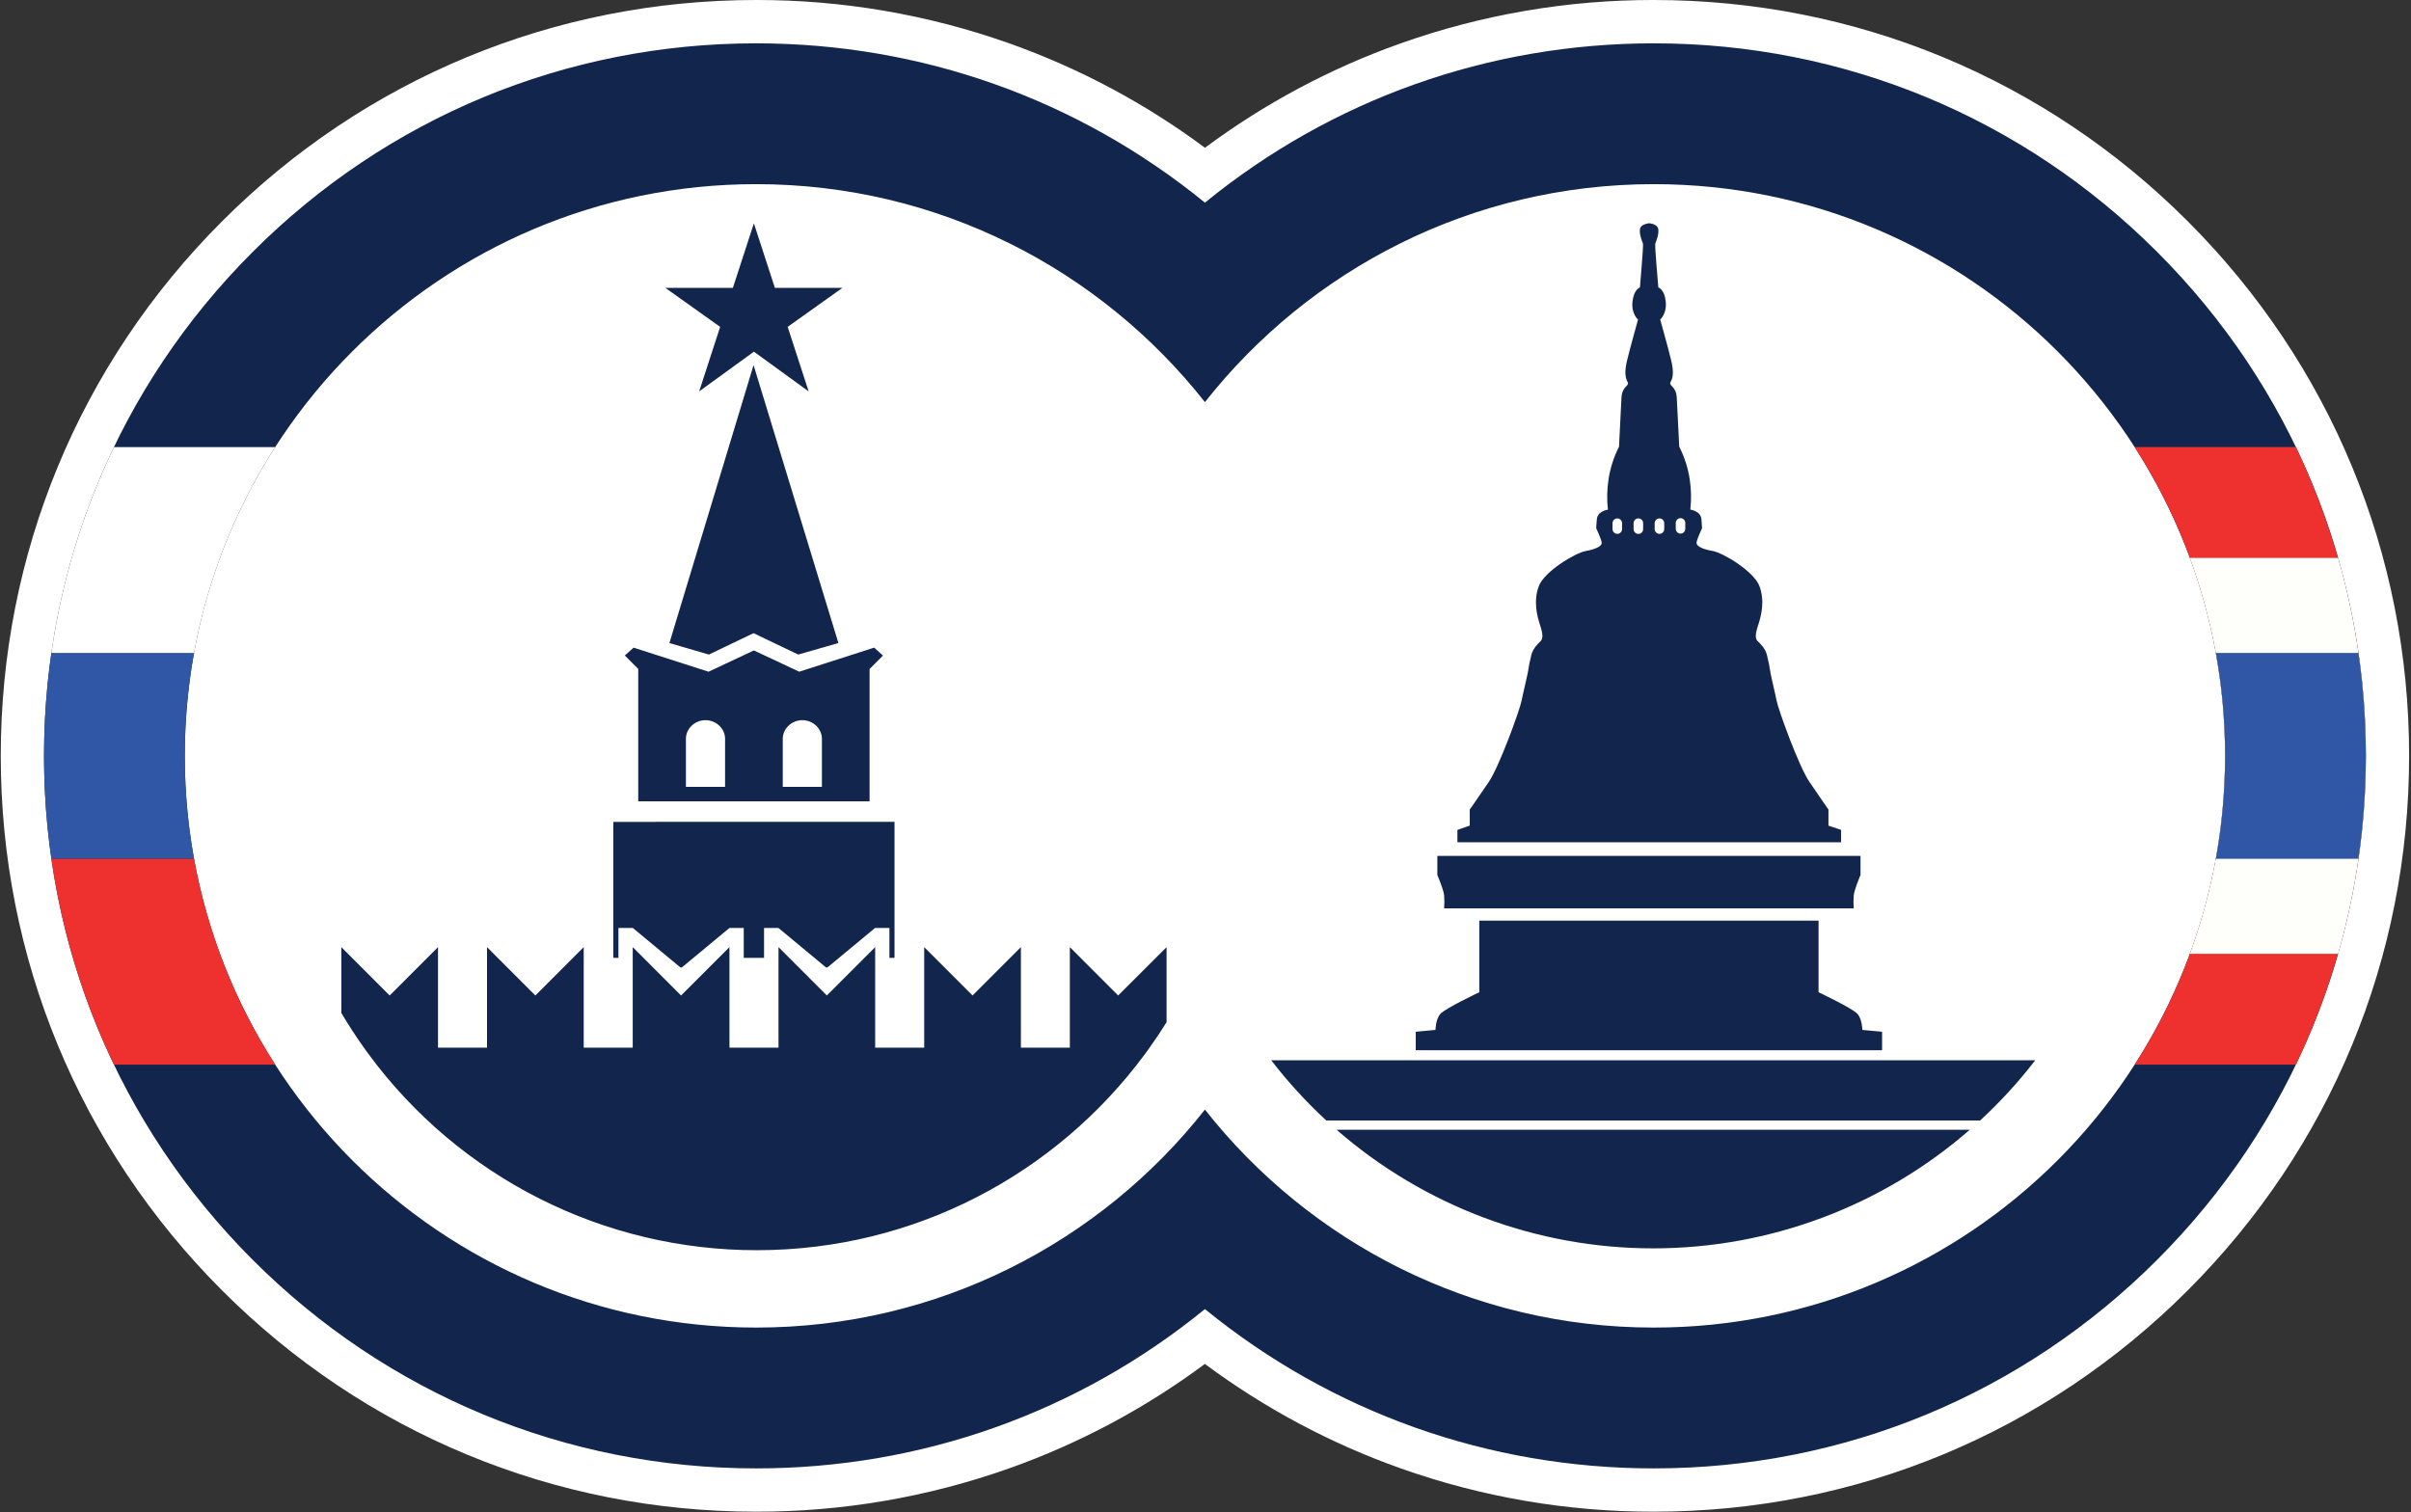 <?xml version="1.0" encoding="UTF-8"?> <svg xmlns="http://www.w3.org/2000/svg" width="695" height="436" viewBox="0 0 695 436" fill="none"><rect x="0" y="0" width="695" height="436" fill="#333333" stroke="none"/><path d="M694.459 217.909C694.459 276.106 671.808 330.828 630.659 371.992C589.511 413.157 534.885 435.817 476.722 435.817C451.825 435.854 427.107 431.615 403.643 423.285C383.48 416.119 364.498 405.983 347.323 393.213C330.148 405.982 311.166 416.118 291.004 423.285C267.548 431.613 242.839 435.852 217.951 435.817C159.784 435.817 105.105 413.152 63.987 371.997C22.87 330.842 0.219 276.101 0.219 217.913C0.219 159.725 22.865 104.976 63.992 63.821C105.118 22.665 159.797 0 217.951 0C242.846 -0.037 267.563 4.202 291.026 12.533C311.188 19.7 330.17 29.835 347.345 42.604C364.52 29.834 383.502 19.699 403.665 12.533C427.122 4.205 451.833 -0.034 476.722 0C534.885 0 589.559 22.665 630.677 63.825C671.794 104.985 694.459 159.703 694.459 217.909Z" fill="white"></path><path d="M621.859 72.659C583.096 33.859 531.546 12.493 476.722 12.493C429.022 12.493 383.812 28.672 347.337 58.422C310.857 28.672 265.647 12.493 217.951 12.493C163.128 12.493 111.582 33.859 72.81 72.659C34.037 111.458 12.693 163.041 12.693 217.913C12.693 272.786 34.041 324.368 72.81 363.172C111.578 401.976 163.128 423.333 217.951 423.333C265.647 423.333 310.857 407.155 347.337 377.405C383.812 407.155 429.022 423.333 476.722 423.333C531.546 423.333 583.096 401.967 621.859 363.168C660.623 324.368 681.985 272.777 681.985 217.909C681.985 163.041 660.636 111.454 621.859 72.659ZM476.722 382.733C424.244 382.733 377.498 358.161 347.337 319.89C317.197 358.161 270.43 382.733 217.951 382.733C126.995 382.733 53.265 308.939 53.265 217.913C53.265 126.888 126.995 53.089 217.951 53.089C270.43 53.089 317.175 77.661 347.337 115.932C377.498 77.656 424.244 53.089 476.722 53.089C567.678 53.089 641.408 126.884 641.408 217.913C641.408 308.943 567.678 382.733 476.722 382.733ZM227.055 94.236L233.105 112.836L217.326 101.387L201.544 112.836L207.594 94.236L191.798 82.994H211.259L217.318 64.389L223.372 82.994H242.837L227.055 94.236ZM257.855 236.932V276.154H256.389V267.523H252.249L238.512 278.915H238.121L224.384 267.523H220.244V276.154H214.392V267.523H210.278L196.545 278.915H196.145L182.408 267.523H178.272V276.154H176.803V236.941L257.855 236.932ZM251.998 186.71L230.39 193.65L217.318 187.516L204.25 193.654L182.642 186.71L180.112 188.978L183.979 192.848V231.023H250.665V192.875L254.533 189.004L251.998 186.71ZM209.011 226.839H197.725V212.977C197.725 210.057 200.285 207.622 203.365 207.622C206.445 207.622 209.011 210.057 209.011 212.977V226.839ZM236.924 226.839H225.642V212.977C225.642 210.057 228.208 207.622 231.288 207.622C234.368 207.622 236.924 210.057 236.924 212.977V226.839ZM241.68 185.389L230.104 188.705L217.225 182.54L204.347 188.705L192.968 185.389L217.225 105.245L241.68 185.389ZM336.28 273.063V294.693C334.722 297.197 333.088 299.647 331.378 302.043C331.215 302.285 331.035 302.523 330.868 302.765C330.815 302.831 330.771 302.897 330.722 302.963C330.472 303.311 330.216 303.654 329.957 304.002C304.617 338.231 263.957 360.429 218.132 360.429C196.381 360.446 174.931 355.348 155.51 345.546C136.089 335.744 119.241 321.512 106.324 303.998L106.298 303.963C105.959 303.522 105.629 303.055 105.299 302.597L105.255 302.531C105.132 302.368 105.017 302.206 104.907 302.038C102.593 298.809 100.421 295.47 98.391 292.02V273.05L112.326 286.996L126.265 273.05V302.029H140.389V273.05L154.328 286.996L168.262 273.05V302.029H182.391V273.05L196.321 286.996L210.278 273.05V302.029H224.415V273.05L238.349 286.996L252.28 273.05V302.029H266.412V273.05L280.343 286.996L294.286 273.05V302.029H308.397V273.05L322.327 286.996L336.28 273.063ZM104.907 302.029C105.017 302.197 105.132 302.36 105.255 302.523C105.132 302.36 105.017 302.192 104.899 302.029H104.907ZM331.369 302.029C331.202 302.272 331.026 302.509 330.85 302.752C331.017 302.509 331.198 302.272 331.36 302.029H331.369ZM542.537 297.45V302.787H408.109V297.45L413.798 296.917C413.798 296.917 413.798 293.892 415.219 292.289C416.641 290.686 426.422 286.058 426.422 286.058V265.414H524.22V286.058C524.22 286.058 534.001 290.686 535.418 292.289C536.834 293.892 536.843 296.917 536.843 296.917L542.537 297.45ZM536.315 246.752V252.27C536.315 252.27 534.555 256.36 534.362 258.144C534.26 259.387 534.26 260.635 534.362 261.878H416.284C416.385 260.635 416.385 259.387 416.284 258.144C416.112 256.36 414.331 252.27 414.331 252.27V246.752H536.315ZM527.075 238.033V233.387C527.075 233.387 524.589 229.829 521.562 225.382C518.535 220.934 512.674 204.738 512.142 202.069C511.609 199.401 510.54 195.129 510.382 194.059C510.124 192.262 509.768 190.481 509.317 188.722C508.785 186.767 507.359 185.517 506.646 184.808C505.933 184.099 505.938 182.848 506.822 180.179C507.707 177.511 508.776 173.239 507.179 168.968C505.581 164.697 496.689 159.36 493.666 158.84C490.643 158.32 489.046 157.418 489.046 156.528C489.046 155.639 490.644 152.257 490.644 152.257L490.463 149.764C490.287 147.276 487.26 146.92 487.26 146.92C487.581 144.018 487.524 141.087 487.088 138.201C486.587 134.915 485.565 131.731 484.061 128.768C484.061 128.768 483.529 118.266 483.353 114.708C483.177 111.15 480.862 111.326 481.593 110.08C482.323 108.834 482.473 107.054 481.769 104.029C481.065 101.004 478.57 92.109 478.57 92.109C478.57 92.109 480.524 90.506 480.172 86.948C479.82 83.39 478.033 82.853 478.033 82.853C478.033 82.853 476.968 70.752 477.153 70.219C477.338 69.686 478.222 67.727 478.033 66.124C477.844 64.521 475.393 64.362 475.393 64.362C474.96 64.402 474.533 64.499 474.126 64.653C473.479 64.9 472.806 65.34 472.727 66.141C472.542 67.744 473.431 69.704 473.607 70.237C473.783 70.769 472.727 82.87 472.727 82.87C472.727 82.87 470.967 83.403 470.588 86.966C470.21 90.528 472.186 92.126 472.186 92.126C472.186 92.126 469.7 101.022 468.991 104.047C468.283 107.072 468.459 108.851 469.163 110.097C469.867 111.344 467.566 111.167 467.403 114.725C467.24 118.283 466.699 128.786 466.699 128.786C465.195 131.749 464.173 134.933 463.672 138.218C463.237 141.105 463.178 144.035 463.496 146.937C463.496 146.937 460.469 147.294 460.297 149.782L460.117 152.274C460.117 152.274 461.718 155.656 461.718 156.546C461.718 157.435 460.117 158.307 457.094 158.858C454.071 159.408 445.179 164.732 443.581 168.986C441.984 173.239 443.049 177.529 443.933 180.197C444.818 182.866 444.813 184.112 444.114 184.825C443.414 185.539 441.98 186.78 441.443 188.74C441 190.5 440.646 192.281 440.383 194.077C440.198 195.147 439.133 199.414 438.596 202.087C438.06 204.76 432.199 220.947 429.18 225.399C426.162 229.851 423.676 233.387 423.676 233.387V238.015L420.116 239.262V242.82H530.718V239.253L527.075 238.033ZM467.583 152.459C467.601 152.822 467.474 153.178 467.231 153.448C466.987 153.718 466.647 153.881 466.285 153.901C465.922 153.922 465.566 153.798 465.294 153.556C465.022 153.315 464.857 152.976 464.833 152.613C464.829 152.562 464.829 152.511 464.833 152.459V150.755C464.853 150.404 465.007 150.073 465.262 149.831C465.518 149.589 465.857 149.455 466.208 149.455C466.56 149.455 466.899 149.589 467.154 149.831C467.41 150.073 467.563 150.404 467.583 150.755V152.459ZM473.655 152.459C473.667 152.641 473.642 152.823 473.583 152.995C473.524 153.167 473.432 153.326 473.311 153.462C473.191 153.598 473.044 153.709 472.881 153.788C472.717 153.867 472.539 153.913 472.358 153.924C472.176 153.934 471.995 153.908 471.823 153.847C471.652 153.787 471.494 153.693 471.359 153.571C471.224 153.45 471.114 153.302 471.036 153.138C470.959 152.973 470.914 152.795 470.905 152.613C470.901 152.562 470.901 152.511 470.905 152.459V150.755C470.925 150.404 471.079 150.073 471.334 149.831C471.59 149.589 471.928 149.455 472.28 149.455C472.632 149.455 472.97 149.589 473.226 149.831C473.482 150.073 473.635 150.404 473.655 150.755V152.459ZM479.732 152.459C479.749 152.822 479.622 153.178 479.379 153.448C479.136 153.718 478.796 153.881 478.433 153.901C478.07 153.922 477.714 153.798 477.442 153.556C477.17 153.315 477.005 152.976 476.982 152.613C476.977 152.562 476.977 152.511 476.982 152.459V150.755C477.001 150.404 477.155 150.073 477.411 149.831C477.666 149.589 478.005 149.455 478.357 149.455C478.708 149.455 479.047 149.589 479.303 149.831C479.558 150.073 479.712 150.404 479.732 150.755V152.459ZM485.804 152.459C485.804 152.824 485.659 153.173 485.401 153.431C485.144 153.688 484.795 153.833 484.431 153.833C484.067 153.833 483.718 153.688 483.46 153.431C483.203 153.173 483.058 152.824 483.058 152.459V150.755C483.058 150.391 483.203 150.041 483.46 149.784C483.718 149.526 484.067 149.381 484.431 149.381C484.795 149.381 485.144 149.526 485.401 149.784C485.659 150.041 485.804 150.391 485.804 150.755V152.459ZM567.828 325.698C542.525 347.75 510.106 359.898 476.555 359.898C443.003 359.898 410.584 347.75 385.282 325.698H567.828ZM586.677 305.68C581.881 311.898 576.57 317.702 570.802 323.03H382.316C376.55 317.702 371.241 311.898 366.446 305.68H586.677Z" fill="#12264D"></path><path d="M53.261 217.913C53.258 207.961 54.152 198.029 55.931 188.238H14.814C11.98 207.918 11.98 227.904 14.814 247.584H55.931C54.152 237.794 53.258 227.864 53.261 217.913Z" fill="#3056A6"></path><path d="M641.408 217.913C641.457 249.475 632.409 280.381 615.347 306.926H661.815C675.093 279.131 681.985 248.714 681.985 217.906C681.985 187.099 675.093 156.682 661.815 128.887H615.347C632.409 155.435 641.457 186.344 641.408 217.909" fill="#EE312F"></path><path d="M55.931 188.238C59.769 167.113 67.718 146.949 79.326 128.891H32.858C23.846 147.633 17.762 167.648 14.818 188.238H55.931Z" fill="white"></path><path d="M641.408 217.913C641.427 237.385 637.988 256.706 631.253 274.974H673.994C684.647 237.679 684.647 198.143 673.994 160.848H631.253C637.988 179.118 641.427 198.44 641.408 217.913Z" fill="#FEFEFB"></path><path d="M14.813 247.584C17.757 268.173 23.841 288.189 32.853 306.93H79.326C67.718 288.873 59.769 268.709 55.931 247.584H14.813Z" fill="#EE312F"></path><path d="M641.408 217.913C641.41 227.863 640.518 237.794 638.742 247.584H679.859C682.693 227.904 682.693 207.918 679.859 188.238H638.742C640.517 198.03 641.41 207.961 641.408 217.913Z" fill="#3056A6"></path></svg> 